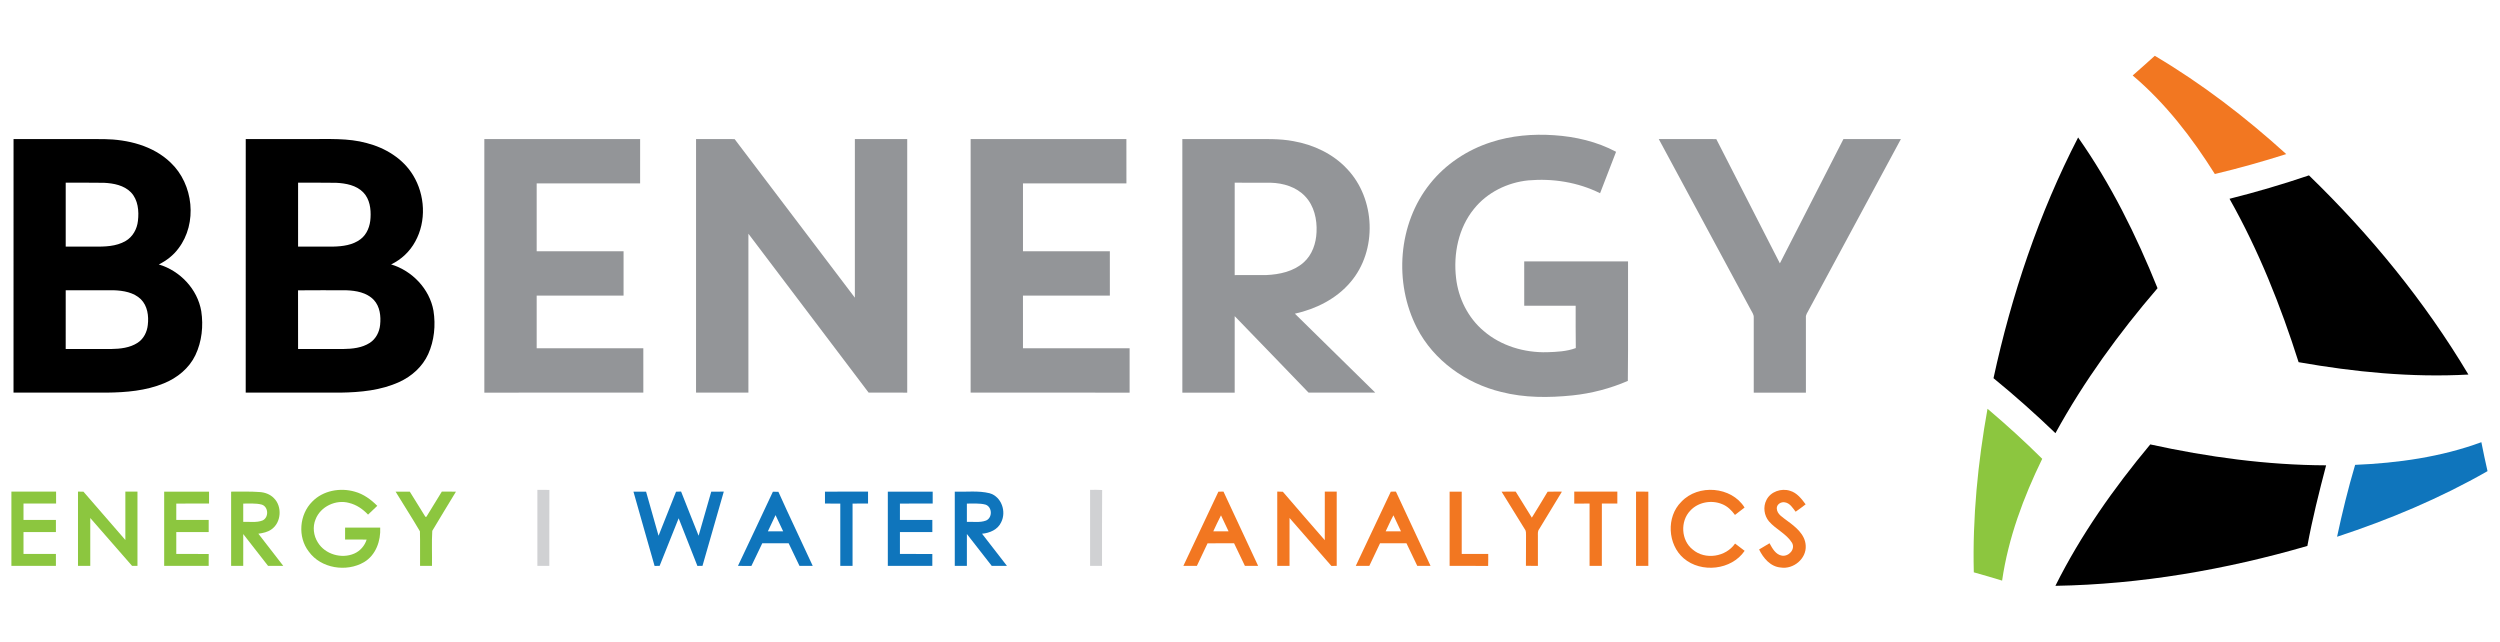 <?xml version="1.0" encoding="UTF-8" ?>
<!DOCTYPE svg PUBLIC "-//W3C//DTD SVG 1.1//EN" "http://www.w3.org/Graphics/SVG/1.1/DTD/svg11.dtd">
<svg width="1755pt" height="451pt" viewBox="0 0 1755 451" version="1.1" xmlns="http://www.w3.org/2000/svg">
<g id="#f27721ff">
<path fill="#f27721" opacity="1.00" d=" M 1497.14 52.98 C 1502.36 48.44 1507.51 43.81 1512.66 39.17 C 1545.79 58.77 1576.45 82.34 1604.94 108.17 C 1588.41 113.43 1571.69 118.12 1554.82 122.16 C 1538.82 96.68 1520.21 72.48 1497.14 52.98 Z" />
<path fill="#f27721" opacity="1.00" d=" M 1180.27 352.28 C 1192.04 339.63 1215.50 341.44 1224.69 356.30 C 1222.44 358.03 1220.19 359.76 1217.94 361.48 C 1215.60 358.26 1212.65 355.34 1208.89 353.88 C 1201.42 350.79 1192.04 352.47 1186.53 358.52 C 1179.39 365.94 1180.10 379.38 1188.28 385.78 C 1197.01 393.28 1211.54 390.99 1218.02 381.58 C 1220.26 383.27 1222.50 384.97 1224.74 386.68 C 1215.53 400.24 1194.26 402.48 1181.99 391.97 C 1170.64 382.28 1169.57 362.83 1180.27 352.28 Z" />
<path fill="#f27721" opacity="1.00" d=" M 1240.03 351.02 C 1242.93 345.10 1250.49 342.55 1256.61 344.54 C 1261.47 345.94 1264.68 350.15 1267.55 354.05 C 1265.21 355.78 1262.96 357.63 1260.54 359.23 C 1258.51 356.64 1256.59 353.24 1253.06 352.65 C 1250.36 352.04 1247.11 354.06 1247.30 357.00 C 1247.52 361.12 1251.62 363.20 1254.47 365.48 C 1260.39 369.79 1267.20 375.05 1267.61 383.02 C 1268.23 392.20 1258.93 399.86 1250.04 398.39 C 1242.84 397.80 1237.84 391.80 1234.89 385.73 C 1237.31 384.26 1239.75 382.80 1242.20 381.36 C 1244.18 384.93 1246.48 389.36 1250.96 390.07 C 1255.68 390.83 1260.54 385.57 1258.00 381.05 C 1254.03 374.65 1246.64 371.60 1241.81 365.99 C 1238.38 361.91 1237.56 355.78 1240.03 351.02 Z" />
<path fill="#f27721" opacity="1.00" d=" M 855.32 345.15 C 856.49 345.13 857.68 345.11 858.88 345.10 C 867.02 362.46 875.11 379.85 883.20 397.24 C 880.11 397.25 877.01 397.25 873.93 397.25 C 871.35 391.99 868.84 386.68 866.33 381.39 C 860.12 381.38 853.91 381.35 847.71 381.40 C 845.24 386.70 842.74 391.99 840.20 397.26 C 837.03 397.25 833.87 397.25 830.72 397.25 C 838.90 379.87 847.14 362.53 855.32 345.15 M 851.72 373.00 C 855.29 373.00 858.87 373.00 862.46 373.00 C 860.69 369.25 858.95 365.49 857.14 361.76 C 855.18 365.43 853.52 369.25 851.72 373.00 Z" />
<path fill="#f27721" opacity="1.00" d=" M 896.63 345.08 C 897.93 345.14 899.24 345.18 900.56 345.21 C 910.27 356.63 920.18 367.87 929.99 379.20 C 930.01 367.84 929.98 356.48 930.01 345.12 C 932.79 345.12 935.58 345.12 938.37 345.12 C 938.38 362.49 938.38 379.86 938.37 397.24 C 937.44 397.25 935.57 397.27 934.63 397.28 C 924.81 386.09 915.07 374.83 905.26 363.63 C 905.24 374.83 905.26 386.04 905.25 397.25 C 902.37 397.25 899.49 397.25 896.63 397.25 C 896.62 379.86 896.62 362.47 896.63 345.08 Z" />
<path fill="#f27721" opacity="1.00" d=" M 976.36 345.13 C 977.54 345.13 978.73 345.12 979.94 345.12 C 988.04 362.49 996.15 379.86 1004.24 397.24 C 1001.13 397.25 998.02 397.25 994.93 397.25 C 992.39 391.96 989.89 386.66 987.34 381.39 C 981.15 381.37 974.96 381.37 968.78 381.39 C 966.27 386.67 963.76 391.96 961.26 397.25 C 958.09 397.25 954.92 397.25 951.76 397.24 C 959.94 379.86 968.18 362.51 976.36 345.13 M 972.75 372.98 C 976.32 373.01 979.90 373.01 983.48 372.99 C 981.74 369.23 979.96 365.49 978.19 361.75 C 976.20 365.40 974.58 369.24 972.75 372.98 Z" />
<path fill="#f27721" opacity="1.00" d=" M 1017.63 345.13 C 1020.45 345.12 1023.28 345.12 1026.12 345.13 C 1026.13 359.71 1026.12 374.29 1026.13 388.87 C 1032.33 388.88 1038.53 388.87 1044.74 388.88 C 1044.76 391.68 1044.77 394.49 1044.67 397.30 C 1035.65 397.19 1026.64 397.28 1017.63 397.25 C 1017.62 379.87 1017.62 362.50 1017.63 345.13 Z" />
<path fill="#f27721" opacity="1.00" d=" M 1054.09 345.13 C 1057.40 345.12 1060.71 345.12 1064.02 345.12 C 1067.82 351.19 1071.57 357.29 1075.35 363.38 C 1079.07 357.33 1082.82 351.30 1086.43 345.18 C 1089.77 345.09 1093.11 345.12 1096.47 345.13 C 1091.17 353.91 1085.84 362.67 1080.51 371.43 C 1079.43 372.73 1079.59 374.42 1079.60 375.99 C 1079.64 383.08 1079.62 390.16 1079.61 397.25 C 1076.80 397.29 1074.00 397.25 1071.20 397.19 C 1071.31 390.12 1071.19 383.05 1071.27 375.98 C 1071.23 374.44 1071.44 372.78 1070.42 371.52 C 1064.96 362.72 1059.52 353.93 1054.09 345.13 Z" />
<path fill="#f27721" opacity="1.00" d=" M 1105.13 345.12 C 1115.21 345.12 1125.29 345.12 1135.37 345.12 C 1135.37 347.91 1135.37 350.70 1135.37 353.50 C 1131.74 353.50 1128.12 353.50 1124.51 353.50 C 1124.48 368.08 1124.52 382.67 1124.49 397.25 C 1121.61 397.25 1118.74 397.25 1115.88 397.25 C 1115.87 382.67 1115.88 368.09 1115.88 353.50 C 1112.29 353.50 1108.71 353.50 1105.13 353.51 C 1105.11 350.71 1105.11 347.91 1105.13 345.12 Z" />
<path fill="#f27721" opacity="1.00" d=" M 1148.50 345.12 C 1151.37 345.12 1154.24 345.12 1157.12 345.13 C 1157.13 362.50 1157.13 379.87 1157.12 397.25 C 1154.24 397.25 1151.37 397.25 1148.50 397.25 C 1148.49 379.87 1148.49 362.50 1148.50 345.12 Z" />
</g>
<g id="#939598ff">
<path fill="#939598" opacity="1.00" d=" M 1046.72 99.82 C 1060.94 95.16 1076.09 93.90 1090.97 94.92 C 1106.03 95.91 1121.11 99.42 1134.48 106.56 C 1130.74 116.26 1127.00 125.96 1123.25 135.65 C 1107.77 127.92 1090.08 125.13 1072.91 126.62 C 1058.24 128.08 1043.95 135.07 1034.69 146.69 C 1023.80 160.08 1020.19 178.23 1022.15 195.10 C 1023.73 209.35 1030.55 223.11 1041.58 232.38 C 1053.76 242.84 1070.11 247.66 1086.01 247.26 C 1092.80 247.04 1099.78 246.75 1106.21 244.34 C 1106.01 234.44 1106.18 224.53 1106.12 214.63 C 1094.08 214.62 1082.05 214.62 1070.01 214.63 C 1069.98 204.25 1070.00 193.88 1070.00 183.50 C 1094.29 183.50 1118.58 183.49 1142.88 183.50 C 1142.78 211.47 1143.06 239.44 1142.74 267.40 C 1130.40 272.73 1117.27 276.17 1103.89 277.57 C 1087.22 279.28 1070.14 279.34 1053.81 275.14 C 1029.10 269.15 1006.48 253.11 994.73 230.29 C 978.37 198.54 981.36 157.05 1003.88 128.97 C 1014.80 115.23 1030.05 105.17 1046.72 99.82 Z" />
<path fill="#939598" opacity="1.00" d=" M 340.00 97.63 C 376.46 97.63 412.92 97.62 449.37 97.63 C 449.37 108.00 449.39 118.38 449.36 128.76 C 425.16 128.74 400.96 128.75 376.75 128.75 C 376.75 144.63 376.75 160.50 376.75 176.37 C 397.08 176.38 417.41 176.37 437.75 176.37 C 437.75 186.75 437.76 197.13 437.74 207.50 C 417.41 207.50 397.08 207.50 376.75 207.51 C 376.75 219.83 376.75 232.16 376.75 244.49 C 401.70 244.51 426.66 244.50 451.61 244.49 C 451.64 254.87 451.62 265.25 451.62 275.62 C 414.42 275.63 377.21 275.61 340.01 275.63 C 339.99 216.30 340.00 156.96 340.00 97.63 Z" />
<path fill="#939598" opacity="1.00" d=" M 488.63 97.63 C 497.65 97.64 506.68 97.59 515.70 97.65 C 543.80 134.79 571.97 171.87 600.11 208.97 C 600.14 171.85 600.11 134.74 600.12 97.63 C 612.37 97.62 624.62 97.62 636.87 97.63 C 636.87 156.96 636.88 216.29 636.87 275.63 C 627.83 275.61 618.80 275.65 609.77 275.61 C 581.66 238.42 553.52 201.25 525.38 164.08 C 525.38 201.26 525.37 238.44 525.38 275.61 C 513.13 275.63 500.87 275.63 488.62 275.61 C 488.63 216.28 488.62 156.96 488.63 97.63 Z" />
<path fill="#939598" opacity="1.00" d=" M 681.38 275.62 C 681.38 216.29 681.36 156.95 681.39 97.62 C 717.84 97.63 754.28 97.63 790.73 97.62 C 790.77 107.99 790.74 118.37 790.75 128.75 C 766.54 128.75 742.33 128.74 718.13 128.75 C 718.12 144.63 718.13 160.50 718.13 176.37 C 738.45 176.38 758.78 176.38 779.11 176.37 C 779.15 186.75 779.11 197.12 779.12 207.49 C 758.79 207.52 738.46 207.49 718.12 207.51 C 718.13 219.84 718.12 232.17 718.13 244.50 C 743.08 244.50 768.03 244.51 792.99 244.49 C 793.01 254.87 793.01 265.25 792.99 275.63 C 755.78 275.61 718.58 275.63 681.38 275.62 Z" />
<path fill="#939598" opacity="1.00" d=" M 830.00 97.63 C 845.99 97.62 861.99 97.62 877.98 97.62 C 888.00 97.68 898.13 97.19 908.04 99.10 C 922.07 101.58 935.70 107.94 945.52 118.44 C 965.68 139.44 967.05 175.81 948.09 198.01 C 938.21 209.76 923.82 216.90 909.02 220.21 C 927.80 238.70 946.61 257.15 965.41 275.61 C 949.80 275.62 934.19 275.66 918.58 275.59 C 901.37 257.65 884.03 239.83 866.76 221.94 C 866.73 239.83 866.76 257.73 866.75 275.63 C 854.50 275.63 842.25 275.62 830.01 275.63 C 829.99 216.30 830.00 156.96 830.00 97.63 M 866.76 128.25 C 866.74 149.87 866.75 171.49 866.75 193.12 C 874.15 193.10 881.55 193.17 888.95 193.09 C 898.24 192.68 908.08 190.58 915.19 184.20 C 921.18 178.88 923.90 170.77 924.21 162.94 C 924.66 154.03 922.54 144.47 916.23 137.85 C 910.08 131.25 900.86 128.51 892.06 128.28 C 883.63 128.20 875.19 128.28 866.76 128.25 Z" />
<path fill="#939598" opacity="1.00" d=" M 1164.46 97.63 C 1177.91 97.63 1191.37 97.60 1204.84 97.65 C 1219.65 126.75 1234.53 155.83 1249.47 184.88 C 1264.32 155.79 1279.23 126.72 1294.09 97.63 C 1307.54 97.63 1320.98 97.61 1334.43 97.63 C 1312.85 137.65 1291.28 177.69 1269.69 217.70 C 1268.85 219.37 1267.53 220.97 1267.74 222.95 C 1267.75 240.51 1267.75 258.07 1267.75 275.63 C 1255.54 275.62 1243.33 275.62 1231.13 275.63 C 1231.11 258.06 1231.12 240.50 1231.13 222.94 C 1231.29 220.70 1229.73 218.93 1228.82 217.03 C 1207.36 177.24 1185.91 137.43 1164.46 97.63 Z" />
</g>
<g id="#000000ff">
<path fill="#000000" opacity="1.00" d=" M 1399.44 265.49 C 1412.11 207.00 1431.36 149.74 1458.84 96.50 C 1481.85 129.22 1499.68 165.28 1514.59 202.32 C 1487.51 233.83 1462.92 267.62 1442.92 304.08 C 1428.94 290.65 1414.45 277.75 1399.44 265.49 Z" />
<path fill="#000000" opacity="1.00" d=" M 9.51 97.63 C 30.65 97.63 51.79 97.59 72.92 97.65 C 89.70 97.88 107.45 102.22 119.82 114.18 C 135.84 129.34 138.76 156.73 125.26 174.41 C 121.71 179.25 116.84 182.98 111.49 185.64 C 126.42 190.07 138.67 203.00 141.29 218.48 C 142.86 228.82 141.70 239.79 137.18 249.29 C 132.79 258.52 124.39 265.32 115.03 269.11 C 102.40 274.32 88.55 275.48 75.01 275.62 C 53.17 275.61 31.33 275.65 9.49 275.61 C 9.51 216.28 9.48 156.95 9.51 97.63 M 46.13 128.25 C 46.12 143.21 46.12 158.16 46.13 173.11 C 52.75 173.13 59.38 173.11 66.00 173.13 C 73.49 173.19 81.47 173.08 88.14 169.20 C 93.19 166.31 96.22 160.77 96.83 155.08 C 97.65 148.18 96.96 140.28 91.92 135.02 C 87.05 130.04 79.77 128.67 73.08 128.33 C 64.10 128.14 55.11 128.30 46.13 128.25 M 46.13 203.76 C 46.12 217.50 46.13 231.25 46.12 244.99 C 56.76 245.01 67.40 245.00 78.04 245.00 C 84.41 244.90 91.17 244.20 96.63 240.62 C 100.86 237.88 103.26 233.01 103.76 228.10 C 104.51 221.83 103.57 214.72 98.90 210.08 C 93.94 205.26 86.68 204.01 80.02 203.77 C 68.73 203.72 57.43 203.76 46.13 203.76 Z" />
<path fill="#000000" opacity="1.00" d=" M 172.51 97.63 C 187.34 97.62 202.18 97.63 217.02 97.62 C 230.52 97.74 244.29 96.79 257.46 100.44 C 270.47 103.79 282.87 111.31 289.96 122.97 C 298.42 136.80 299.44 155.27 291.50 169.56 C 287.73 176.53 281.72 182.22 274.56 185.61 C 289.36 190.06 301.56 202.80 304.30 218.14 C 305.92 228.33 304.85 239.14 300.59 248.59 C 296.60 257.40 289.00 264.21 280.26 268.16 C 267.41 274.05 253.05 275.41 239.08 275.62 C 216.88 275.62 194.69 275.64 172.49 275.61 C 172.51 216.28 172.48 156.95 172.51 97.63 M 209.26 128.25 C 209.25 143.21 209.25 158.16 209.25 173.11 C 217.49 173.12 225.72 173.14 233.95 173.11 C 240.55 172.96 247.61 172.06 253.04 167.96 C 257.70 164.50 259.84 158.59 260.11 152.95 C 260.50 146.71 259.58 139.76 255.04 135.08 C 250.14 130.00 242.76 128.67 236.01 128.33 C 227.09 128.15 218.17 128.30 209.26 128.25 M 209.22 203.81 C 209.29 217.53 209.24 231.26 209.25 244.99 C 219.82 245.01 230.39 244.99 240.96 245.00 C 247.35 244.91 254.11 244.23 259.61 240.68 C 263.87 237.93 266.36 233.05 266.84 228.09 C 267.49 222.02 266.76 215.21 262.42 210.56 C 257.48 205.31 249.87 204.00 242.99 203.77 C 231.73 203.76 220.47 203.69 209.22 203.81 Z" />
<path fill="#000000" opacity="1.00" d=" M 1565.12 139.55 C 1583.92 134.83 1602.53 129.35 1620.89 123.11 C 1663.87 164.75 1702.14 211.49 1732.82 262.94 C 1692.91 265.13 1652.91 261.17 1613.62 254.25 C 1601.04 214.65 1585.57 175.80 1565.12 139.55 Z" />
<path fill="#000000" opacity="1.00" d=" M 1509.49 311.98 C 1550.02 320.86 1591.39 326.50 1632.93 326.66 C 1628.02 345.39 1623.28 364.19 1619.77 383.25 C 1562.32 399.94 1502.78 410.23 1442.89 411.25 C 1460.72 375.48 1483.95 342.64 1509.49 311.98 Z" />
</g>
<g id="#8cc63fff">
<path fill="#8cc63f" opacity="1.00" d=" M 1395.23 286.95 C 1408.47 298.17 1421.33 309.85 1433.64 322.08 C 1420.46 349.12 1409.81 377.71 1405.48 407.59 C 1398.88 405.58 1392.26 403.62 1385.61 401.78 C 1384.64 363.30 1388.44 324.81 1395.23 286.95 Z" />
<path fill="#8cc63f" opacity="1.00" d=" M 219.22 352.12 C 226.79 344.32 238.82 342.18 249.04 345.14 C 255.17 346.80 260.42 350.66 264.85 355.10 C 262.69 357.16 260.53 359.20 258.37 361.26 C 254.75 357.42 250.24 354.29 245.05 353.05 C 235.84 350.48 224.98 355.55 221.53 364.58 C 219.32 369.84 220.09 376.06 223.14 380.83 C 228.23 389.16 239.77 392.47 248.63 388.63 C 252.83 386.82 256.03 383.13 257.39 378.78 C 252.35 378.72 247.30 378.76 242.25 378.75 C 242.24 375.95 242.25 373.16 242.25 370.37 C 250.47 370.37 258.69 370.37 266.90 370.37 C 267.38 379.63 263.86 389.72 255.56 394.62 C 243.23 401.84 225.27 399.07 216.76 387.20 C 208.82 376.97 210.09 361.19 219.22 352.12 Z" />
<path fill="#8cc63f" opacity="1.00" d=" M 8.00 345.12 C 18.46 345.12 28.92 345.12 39.37 345.12 C 39.38 347.91 39.38 350.70 39.38 353.49 C 31.75 353.52 24.13 353.49 16.50 353.50 C 16.50 357.33 16.50 361.16 16.50 365.00 C 24.09 365.00 31.67 364.99 39.25 365.00 C 39.25 367.83 39.25 370.66 39.25 373.49 C 31.67 373.52 24.09 373.49 16.50 373.50 C 16.50 378.63 16.50 383.75 16.50 388.87 C 24.08 388.88 31.66 388.87 39.25 388.88 C 39.25 391.67 39.25 394.45 39.25 397.25 C 28.83 397.26 18.42 397.25 8.00 397.25 C 8.00 379.87 8.00 362.50 8.00 345.12 Z" />
<path fill="#8cc63f" opacity="1.00" d=" M 54.75 345.11 C 56.02 345.13 57.30 345.14 58.57 345.15 C 68.34 356.49 78.18 367.78 88.00 379.08 C 88.00 367.76 87.99 356.44 88.00 345.12 C 90.84 345.12 93.67 345.12 96.50 345.12 C 96.50 362.50 96.50 379.87 96.50 397.24 C 95.56 397.25 93.67 397.26 92.73 397.26 C 82.91 386.09 73.20 374.82 63.37 363.64 C 63.38 374.84 63.38 386.04 63.37 397.25 C 60.50 397.25 57.63 397.25 54.75 397.25 C 54.75 379.87 54.75 362.49 54.75 345.11 Z" />
<path fill="#8cc63f" opacity="1.00" d=" M 115.25 345.13 C 125.75 345.12 136.25 345.11 146.75 345.13 C 146.75 347.91 146.75 350.70 146.75 353.49 C 139.09 353.52 131.42 353.48 123.75 353.51 C 123.75 357.34 123.75 361.17 123.75 365.00 C 131.33 365.01 138.92 364.99 146.50 365.00 C 146.50 367.83 146.50 370.66 146.50 373.49 C 138.92 373.51 131.34 373.49 123.75 373.51 C 123.75 378.63 123.75 383.75 123.75 388.87 C 131.34 388.91 138.93 388.81 146.52 388.92 C 146.50 391.70 146.50 394.47 146.49 397.25 C 136.08 397.24 125.66 397.26 115.25 397.25 C 115.25 379.87 115.25 362.50 115.25 345.13 Z" />
<path fill="#8cc63f" opacity="1.00" d=" M 162.25 345.13 C 168.87 345.20 175.51 344.89 182.12 345.40 C 185.86 345.59 189.64 346.96 192.28 349.70 C 198.23 355.56 197.49 366.78 190.59 371.60 C 187.91 373.56 184.59 374.20 181.37 374.67 C 187.22 382.17 193.04 389.70 198.85 397.24 C 195.29 397.26 191.74 397.25 188.18 397.25 C 182.36 389.81 176.59 382.34 170.76 374.91 C 170.74 382.35 170.75 389.80 170.75 397.24 C 167.92 397.25 165.08 397.25 162.25 397.24 C 162.25 379.87 162.25 362.50 162.25 345.13 M 170.75 353.51 C 170.75 357.79 170.75 362.08 170.75 366.37 C 175.24 366.15 179.98 367.05 184.28 365.38 C 188.82 363.36 188.57 355.83 183.81 354.24 C 179.56 353.10 175.10 353.61 170.75 353.51 Z" />
<path fill="#8cc63f" opacity="1.00" d=" M 277.70 345.13 C 281.03 345.11 284.35 345.11 287.68 345.15 C 291.32 351.05 294.95 356.95 298.64 362.82 C 298.80 362.82 299.14 362.82 299.31 362.81 C 302.98 356.95 306.51 351.00 310.15 345.12 C 313.46 345.12 316.77 345.11 320.09 345.13 C 314.57 354.32 308.89 363.43 303.45 372.66 C 302.97 380.82 303.40 389.06 303.25 397.24 C 300.46 397.25 297.67 397.25 294.88 397.25 C 294.80 389.16 295.00 381.07 294.79 372.99 C 289.31 363.59 283.35 354.44 277.70 345.13 Z" />
</g>
<g id="#0f75bcff">
<path fill="#0f75bc" opacity="1.00" d=" M 1653.30 326.33 C 1683.34 325.06 1713.59 320.85 1741.92 310.42 C 1743.25 317.22 1744.71 323.99 1746.24 330.74 C 1712.83 349.85 1677.16 364.80 1640.63 376.80 C 1644.24 359.83 1648.38 342.97 1653.30 326.33 Z" />
<path fill="#0f75bc" opacity="1.00" d=" M 444.68 345.13 C 447.63 345.11 450.58 345.12 453.54 345.14 C 456.43 355.47 459.37 365.78 462.30 376.10 C 466.41 365.80 470.54 355.51 474.58 345.19 C 475.75 345.15 476.93 345.11 478.12 345.06 C 482.30 355.36 486.20 365.78 490.42 376.08 C 493.33 365.75 496.36 355.46 499.30 345.14 C 502.23 345.12 505.16 345.11 508.10 345.12 C 503.13 362.50 498.12 379.87 493.14 397.24 C 492.24 397.25 490.46 397.26 489.57 397.27 C 485.14 386.14 480.85 374.95 476.41 363.83 C 471.96 374.97 467.51 386.11 463.05 397.24 C 462.16 397.25 460.39 397.27 459.51 397.28 C 454.50 379.92 449.64 362.51 444.68 345.13 Z" />
<path fill="#0f75bc" opacity="1.00" d=" M 542.57 345.18 C 543.85 345.15 545.15 345.17 546.44 345.26 C 554.24 362.69 562.57 379.89 570.53 397.25 C 567.43 397.26 564.33 397.25 561.23 397.24 C 558.70 391.96 556.17 386.67 553.64 381.39 C 547.46 381.36 541.28 381.39 535.11 381.37 C 532.51 386.65 530.11 392.03 527.48 397.29 C 524.33 397.24 521.19 397.24 518.05 397.25 C 526.20 379.88 534.52 362.59 542.57 345.18 M 544.42 361.60 C 542.65 365.41 540.83 369.19 539.05 373.00 C 542.63 373.00 546.21 373.00 549.79 373.00 C 548.00 369.20 546.22 365.39 544.42 361.60 Z" />
<path fill="#0f75bc" opacity="1.00" d=" M 579.13 345.13 C 589.21 345.12 599.29 345.12 609.37 345.12 C 609.37 347.91 609.38 350.70 609.37 353.49 C 605.75 353.51 602.12 353.50 598.50 353.51 C 598.49 368.09 598.52 382.67 598.49 397.25 C 595.61 397.25 592.74 397.25 589.88 397.24 C 589.87 382.66 589.87 368.09 589.88 353.51 C 586.29 353.50 582.71 353.50 579.13 353.50 C 579.12 350.71 579.11 347.92 579.13 345.13 Z" />
<path fill="#0f75bc" opacity="1.00" d=" M 623.25 345.13 C 633.75 345.12 644.25 345.12 654.75 345.13 C 654.74 347.91 654.75 350.70 654.75 353.49 C 647.08 353.52 639.42 353.48 631.75 353.51 C 631.75 357.34 631.74 361.17 631.75 365.00 C 639.33 365.01 646.91 364.99 654.50 365.00 C 654.50 367.83 654.50 370.66 654.50 373.50 C 646.91 373.51 639.33 373.48 631.75 373.51 C 631.75 378.63 631.74 383.75 631.75 388.87 C 639.33 388.89 646.92 388.84 654.50 388.90 C 654.51 391.68 654.50 394.46 654.49 397.25 C 644.08 397.25 633.66 397.26 623.25 397.24 C 623.25 379.87 623.25 362.50 623.25 345.13 Z" />
<path fill="#0f75bc" opacity="1.00" d=" M 670.25 345.13 C 678.38 345.44 686.72 344.28 694.70 346.25 C 703.08 348.65 706.64 359.17 702.80 366.65 C 700.46 371.82 694.74 374.20 689.39 374.68 C 695.25 382.18 701.07 389.71 706.88 397.25 C 703.32 397.25 699.76 397.24 696.21 397.26 C 690.37 389.81 684.61 382.32 678.76 374.88 C 678.73 382.34 678.76 389.79 678.75 397.24 C 675.91 397.25 673.08 397.25 670.25 397.24 C 670.25 379.87 670.25 362.50 670.25 345.13 M 678.75 353.51 C 678.74 357.79 678.74 362.08 678.75 366.37 C 683.22 366.15 687.93 367.04 692.21 365.42 C 696.83 363.43 696.62 355.91 691.87 354.25 C 687.60 353.10 683.12 353.61 678.75 353.51 Z" />
</g>
<g id="#d0d1d3fb">
<path fill="#d0d1d3" opacity="1.00" d=" M 377.24 343.88 C 380.05 343.85 382.87 343.85 385.68 343.95 C 385.56 361.72 385.68 379.49 385.62 397.25 C 382.82 397.26 380.03 397.25 377.24 397.25 C 377.24 379.46 377.24 361.67 377.24 343.88 Z" />
<path fill="#d0d1d3" opacity="1.00" d=" M 765.24 343.88 C 768.06 343.86 770.88 343.80 773.71 343.99 C 773.52 361.74 773.69 379.50 773.62 397.25 C 770.82 397.26 768.03 397.25 765.24 397.25 C 765.24 379.46 765.24 361.67 765.24 343.88 Z" />
</g>
</svg>
